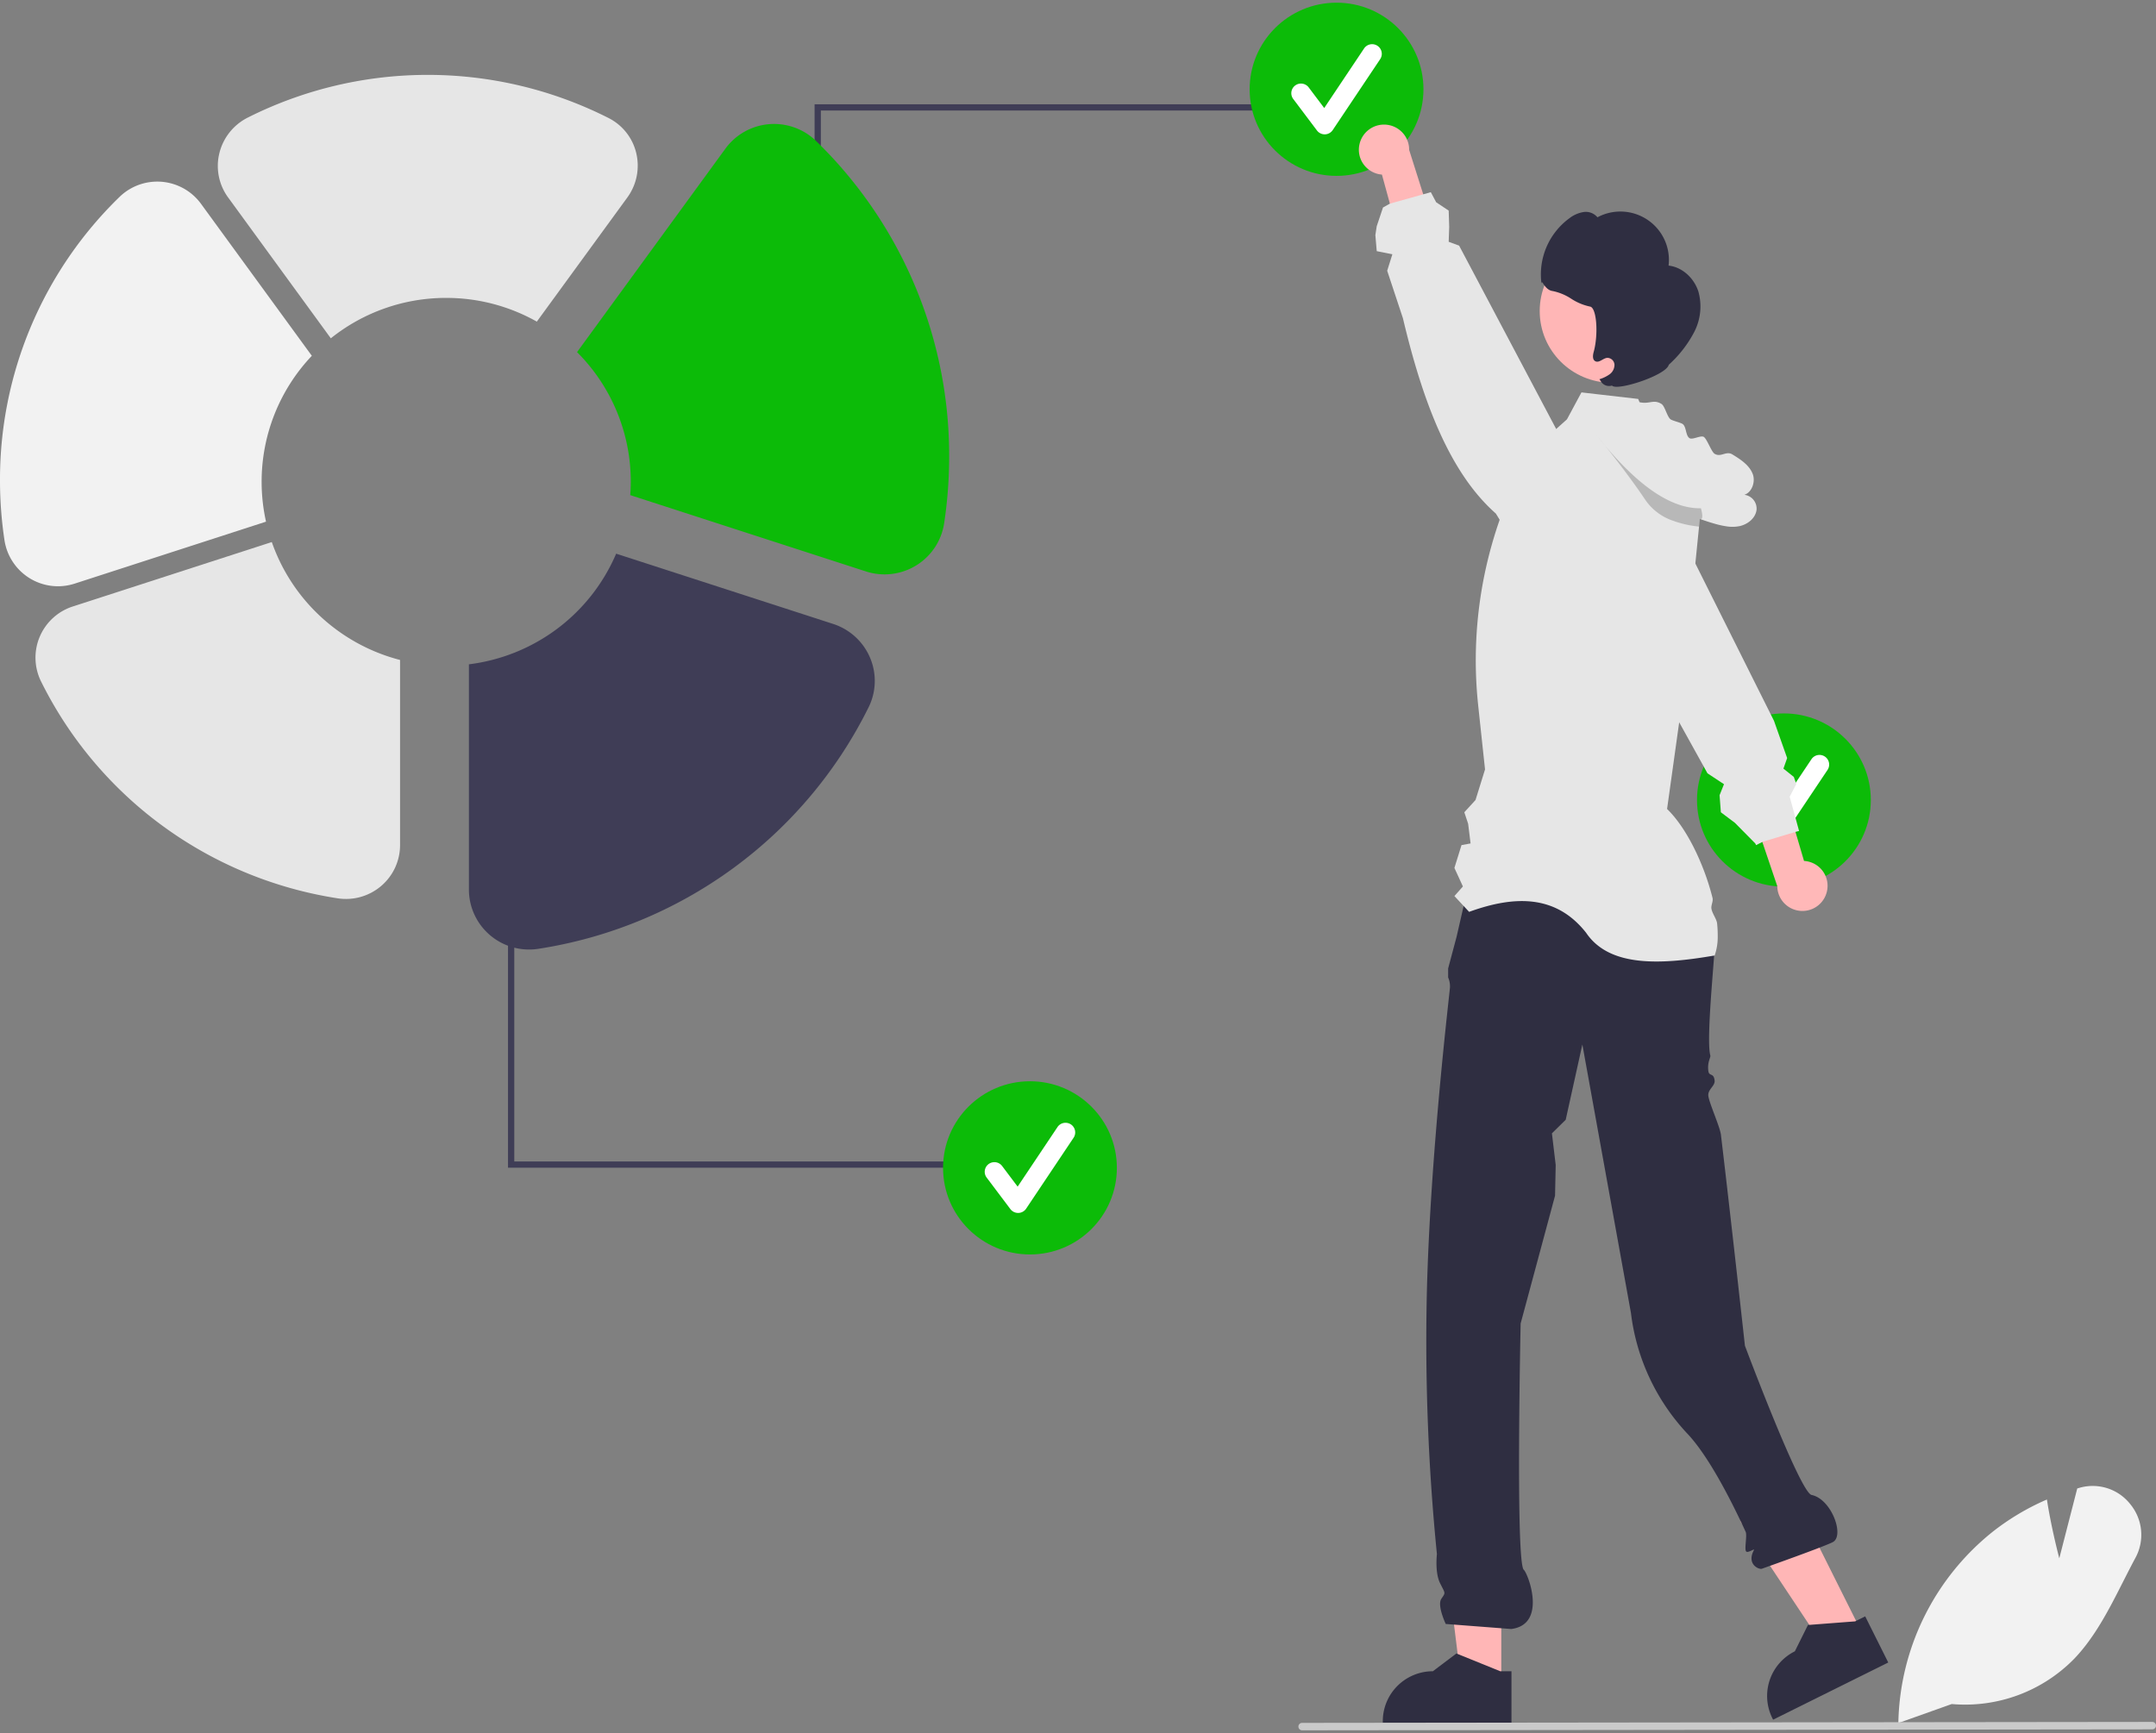 <svg xmlns="http://www.w3.org/2000/svg" width="398" height="320" fill="none"><rect width="100%" height="100%" fill="#808080" stroke="none"/><g clip-path="url(#a)"><path fill="#FFB6B6" d="m277.143 310.987-7.368-.001-3.504-28.321h10.873l-.001 28.322z"/><path fill="#2F2E41" d="m276.946 308.588-7.866-3.189-.225-.092-4.343 3.281a9.266 9.266 0 0 0-6.537 2.7 9.204 9.204 0 0 0-2.709 6.516v.299h23.753v-9.515h-2.073z"/><path fill="#FFB6B6" d="m343.709 301.44-6.594 3.275-15.813-23.789 9.732-4.834 12.675 25.348z"/><path fill="#2F2E41" d="m344.319 298.458-1.687.834-.173.087-8.455.65-.254.017-2.42 4.864a9.245 9.245 0 0 0-2.852 2.201 9.19 9.19 0 0 0-1.294 10.157l.133.265 21.258-10.557-4.256-8.518zM272.146 158.76l40.623 1.417.283-.41s3.465 8.058 3.465 14.965c0 2.297-1.602 17.317-.788 20.159.102.353-.596 1.22-.367 2.865.148 1.068.967.247 1.155 1.727.135 1.063-1.306 1.649-1.155 2.878.165 1.343 2.147 5.692 2.325 7.186 1.899 15.901 4.428 38.938 4.428 38.938s10.156 27.113 12.305 27.553c3.606.739 6.041 7.275 4.043 8.634-.952.647-13.251 5.001-13.251 5.001-.676.122-2.79-.935-1.443-3.434.248-.46-1.231.711-1.477.16-.261-.586.252-2.917-.047-3.567-2.688-5.838-6.815-13.929-10.726-18.084a39.43 39.43 0 0 1-10.444-22.313l-8.97-49.574-3.075 13.902-2.544 2.505.698 5.842-.12 5.67-6.353 23.6s-.952 44.073.578 45.472c.829.758 4.345 10.095-2.31 10.937l-12.092-.93s-1.63-3.422-.815-4.64c.815-1.218.766-.885-.228-2.879-.994-1.993-.587-5.37-.587-5.37a396.438 396.438 0 0 1-1.871-47.77c.606-26.192 4.279-56.281 4.279-56.894a4.033 4.033 0 0 0-.338-1.826v-1.654l1.56-5.857 3.259-14.209z"/><path fill="#0CBB08" d="M329.312 163.711c8.861 0 16.044-7.159 16.044-15.991 0-8.831-7.183-15.99-16.044-15.99-8.86 0-16.043 7.159-16.043 15.99 0 8.832 7.183 15.991 16.043 15.991z"/><path fill="#fff" d="M327.124 156.043a1.793 1.793 0 0 1-1.428-.712l-4.377-5.817a1.784 1.784 0 0 1-.339-1.318 1.776 1.776 0 0 1 1.324-1.472 1.789 1.789 0 0 1 1.871.656l2.863 3.805 7.355-10.995a1.783 1.783 0 0 1 2.475-.495 1.773 1.773 0 0 1 .761 1.132 1.786 1.786 0 0 1-.267 1.336l-8.753 13.087a1.795 1.795 0 0 1-1.436.792l-.049.001z"/><path fill="#FFB8B8" d="M337.245 164.625a4.585 4.585 0 0 0-2.299-5.114 4.625 4.625 0 0 0-1.923-.543l-8.221-27.915-5.561 6.432 8.848 26.138a4.62 4.62 0 0 0 1.197 3.06 4.644 4.644 0 0 0 2.934 1.494 4.646 4.646 0 0 0 3.19-.824 4.625 4.625 0 0 0 1.835-2.728z"/><path fill="#E6E6E6" d="m331.446 151.006-1.069-3.902 1.225-2.332-.093-.27-.369-1.048-1.918-1.531.688-1.951-2.426-6.867-.595-1.192-13.924-27.864-3.338-6.683-.773-1.209-2.409-3.764-3.292-5.14a7.344 7.344 0 0 0-4.666-3.241 7.493 7.493 0 0 0-.935-.144l-.226-.017a7.448 7.448 0 0 0-1.68.098h-.012a7.22 7.22 0 0 0-2.737 1.082 7.336 7.336 0 0 0-1.721 1.542 7.411 7.411 0 0 0-1.646 4.922l.104 2.809.104 2.555 4.886 8.807.317.576.006.017 15.033 27.111 4.533 8.173.687 1.244 3.05 2.014-.815 2.026.237 3.155 2.593 1.951 3.76 3.805.15.31 1.155-.581.11-.058.26-.074 3.574-1.077 2.172-.65.069-.023.595-.15-.664-2.429z"/><path fill="#F2F2F2" d="M393.245 277.73a8.814 8.814 0 0 0-4.245-2.938 8.854 8.854 0 0 0-5.168-.061l-.37.11-3.315 12.899c-.496-1.923-1.559-6.263-2.229-10.511l-.058-.351-.329.144a45.017 45.017 0 0 0-9.696 5.825 46.381 46.381 0 0 0-12.554 15.543 46.216 46.216 0 0 0-4.835 19.362l-.006.247-.006.156.439-.156 9.42-3.355c4.17.366 8.37-.201 12.292-1.659a28.12 28.12 0 0 0 10.381-6.768c3.806-4.001 6.416-9.147 8.94-14.126.739-1.45 1.495-2.947 2.269-4.386a8.904 8.904 0 0 0-.93-9.975z"/><path fill="#3F3D56" d="M151.531 63.602h-1.155V19.256h83.541v1.151h-82.386v43.195z"/><path fill="#0CBB08" d="M246.728 32.474c8.86 0 16.043-7.16 16.043-15.99 0-8.832-7.183-15.99-16.043-15.99s-16.043 7.158-16.043 15.99c0 8.83 7.183 15.99 16.043 15.99z"/><path fill="#fff" d="M244.539 24.806a1.788 1.788 0 0 1-1.427-.712l-4.377-5.817a1.767 1.767 0 0 1-.339-1.318 1.78 1.78 0 0 1 2.019-1.51 1.79 1.79 0 0 1 1.175.694l2.864 3.805 7.354-10.995a1.78 1.78 0 0 1 1.135-.759 1.792 1.792 0 0 1 1.834.755 1.768 1.768 0 0 1 .268 1.336c-.046.23-.137.447-.267.642l-8.754 13.087a1.778 1.778 0 0 1-1.435.791h-.05z"/><path fill="#3F3D56" d="M94.935 171.265h-1.156v44.346h83.542v-1.151H94.935v-43.195z"/><path fill="#0CBB08" d="M190.132 231.631c8.86 0 16.043-7.159 16.043-15.99s-7.183-15.99-16.043-15.99c-8.861 0-16.044 7.159-16.044 15.99s7.183 15.99 16.044 15.99z"/><path fill="#fff" d="M187.943 223.963a1.783 1.783 0 0 1-1.427-.711l-4.377-5.817a1.763 1.763 0 0 1-.339-1.319 1.767 1.767 0 0 1 1.324-1.471 1.789 1.789 0 0 1 1.87.656l2.864 3.805 7.354-10.995a1.773 1.773 0 0 1 1.135-.759 1.797 1.797 0 0 1 1.341.264 1.786 1.786 0 0 1 .76 1.132 1.767 1.767 0 0 1-.266 1.336l-8.754 13.087a1.778 1.778 0 0 1-1.435.792h-.05z"/><path fill="#E6E6E6" d="M317.095 172.896a10.41 10.41 0 0 1-.578 3.563l-.086-.017c-10.258 1.768-19.407 2.057-23.64-4.218-5.522-7.008-13.118-6.929-21.591-3.852l-1.005-1.082-1.71-1.836 1.571-1.773-1.571-3.419 1.311-4.219 1.675-.305-.45-3.633-.705-2.123 2.068-2.263 1.755-5.646-1.264-11.817a78.496 78.496 0 0 1 9.598-46.75l4.799-4.294 1.992-1.785 2.674-4.973 2.824.328 7.647.88.259.622 1.877 4.513 9.887 10.585-.444 4.467-.197 1.968-.144 1.417-.682 6.815-2.777 27.841-.208 1.48-2.235 16.007c3.632 3.5 6.843 10.24 8.385 16.399.173.685-.317 1.381-.19 2.049.179.944.958 1.842 1.045 2.723.081.78.117 1.564.11 2.348z"/><path fill="#FFB6B6" d="M297.512 70.671c7.335 0 13.281-5.926 13.281-13.236 0-7.31-5.946-13.237-13.281-13.237-7.334 0-13.28 5.926-13.28 13.237 0 7.31 5.946 13.236 13.28 13.236z"/><path fill="#2F2E41" d="M313.522 53.824c-.787-2.443-2.943-4.51-5.502-4.78a8.898 8.898 0 0 0-.741-4.752 8.926 8.926 0 0 0-3.108-3.68 8.975 8.975 0 0 0-9.282-.49 2.79 2.79 0 0 0-2.559-.97 5.758 5.758 0 0 0-2.6 1.135 12.858 12.858 0 0 0-4.262 5.366 12.812 12.812 0 0 0-.894 6.786c-.006-1.167.513 1.09 2 1.29a9.82 9.82 0 0 1 3.475 1.43 10.133 10.133 0 0 0 3.468 1.448c1.249.182 1.57 5.169.679 8.38-.169.61-.255 1.426.308 1.716.693.357 1.394-.54 2.169-.628a1.336 1.336 0 0 1 1.362 1.27 2.172 2.172 0 0 1-.914 1.778 6.48 6.48 0 0 1-1.868.902l.224.317a1.777 1.777 0 0 0 2.095.851c.888 1.068 10.04-1.897 10.486-3.845a21.523 21.523 0 0 0 4.7-6.052 10.257 10.257 0 0 0 .764-7.472z"/><path fill="#E6E6E6" d="M324.262 94.137c-.185 1.542-1.635 2.694-3.159 3.016a6.858 6.858 0 0 1-2.351.04 16.053 16.053 0 0 1-2.252-.5 39.748 39.748 0 0 1-2.709-.876 43.025 43.025 0 0 1-7.346-3.424 43.49 43.49 0 0 1-7.479-5.497l.976.46-2.616-3.505c-.843-1.128-1.684-2.257-2.523-3.385-.052-.069-.093-.115-.11-.138v-.006c-.387-.512-.768-1.024-1.149-1.537-1.15-1.536-2.282-3.793-.959-5.18a2.477 2.477 0 0 1 2.154-.65 3.41 3.41 0 0 1 1.184.38 8.34 8.34 0 0 1 2.512 2.527c.901-1.307 2.651-1.79 4.233-1.578.087.006.168.018.249.03 1.646.281 2.356-.605 3.782.264.665.403 1.069 2.475 1.733 2.878.375.23 1.767.575 2.148.811.751.461.56 2.182 1.317 2.642.56.34 2.062-.575 2.622-.236.589.363 1.409 2.758 1.998 3.114 1.172.72 2.114-.592 3.286.121 1.507.927 3.113 1.957 3.748 3.604.56 1.45-.162 3.436-1.553 3.85a2.57 2.57 0 0 1 2.264 2.774z"/><path fill="#000" d="m313.791 95.817-.144 1.417a19.676 19.676 0 0 1-4.794-1.077 10.125 10.125 0 0 1-5.041-3.736 110.254 110.254 0 0 0-2.426-3.47 168.505 168.505 0 0 0-3.834-5.083 156.11 156.11 0 0 0-2.749-3.402c-.052-.069-.093-.115-.11-.138l-.017-.017.017.011c6.862 8.656 13.343 13.648 19.295 13.527 0 0 .698 2.29-.197 1.968z" opacity=".2"/><path fill="#FFB8B8" d="M250.995 26.499a4.585 4.585 0 0 0 2.2 5.157 4.62 4.62 0 0 0 1.912.58l7.677 28.069 5.685-6.324-8.338-26.303a4.614 4.614 0 0 0-1.138-3.083 4.65 4.65 0 0 0-6.11-.788 4.624 4.624 0 0 0-1.888 2.692z"/><path fill="#E6E6E6" d="m296.067 98.275-.052-2.555-4.839-9.147-.179-.333-.012-.018-3.713-7.01-17.919-33.86-1.924-.705.096-2.75-.096-3.006-2.312-1.545-.986-1.863-1.398.397h-.005l-.041.012-6.11 1.71h-.006l-1.27.713-1.155 3.454-.253 1.635.253 2.97 2.887.575-.956 3.045 2.903 8.76c3.632 15.312 8.593 28.527 17.158 36.074l.704 1.15 5.573 9.089a7.409 7.409 0 0 0 7.444 3.448h.006c.98-.151 1.919-.5 2.76-1.024a7.208 7.208 0 0 0 1.999-1.825 7.397 7.397 0 0 0 1.495-4.576l-.052-2.815z"/><path fill="#CACACA" d="m397.313 319.316-156.94.177a.685.685 0 1 1 0-1.37l156.94-.177a.685.685 0 1 1 0 1.37z"/><path fill="#F2F2F2" d="M48.297 88.968a33.772 33.772 0 0 1 9.268-23.27L37.107 37.635a9.964 9.964 0 0 0-3.173-2.82 10 10 0 0 0-11.879 1.555 72.786 72.786 0 0 0-16.36 23.946A72.588 72.588 0 0 0 0 88.724c0 3.683.276 7.362.824 11.004a9.981 9.981 0 0 0 1.547 4.032 10.035 10.035 0 0 0 3.106 3.009 9.97 9.97 0 0 0 8.306.994l35.324-11.44a33.938 33.938 0 0 1-.81-7.355z"/><path fill="#E6E6E6" d="m50.175 100.088-36.724 11.893a9.938 9.938 0 0 0-6.108 5.569 9.91 9.91 0 0 0 .222 8.249 73.44 73.44 0 0 0 22.476 26.714 73.753 73.753 0 0 0 32.308 13.361 10.016 10.016 0 0 0 8.023-2.287 9.918 9.918 0 0 0 3.478-7.543v-34.186a34.163 34.163 0 0 1-14.575-7.927 34.021 34.021 0 0 1-9.1-13.843z"/><path fill="#3F3D56" d="M160.614 121.448a11.076 11.076 0 0 0-2.727-3.862 11.132 11.132 0 0 0-4.091-2.381l-40.052-12.971a34.003 34.003 0 0 1-10.851 13.838 34.162 34.162 0 0 1-16.332 6.591v41.593a11.072 11.072 0 0 0 3.88 8.403 11.134 11.134 0 0 0 8.924 2.539 82.105 82.105 0 0 0 35.964-14.873 81.757 81.757 0 0 0 25.02-29.738 10.945 10.945 0 0 0 1.131-4.541 10.945 10.945 0 0 0-.866-4.598z"/><path fill="#0CBB08" d="M150.663 26.046a11.111 11.111 0 0 0-4.009-2.505 11.142 11.142 0 0 0-9.215.774 11.1 11.1 0 0 0-3.532 3.139l-27.383 37.564a33.834 33.834 0 0 1 7.35 10.992 33.743 33.743 0 0 1 2.569 12.958c0 .827-.04 1.644-.098 2.456l43.526 14.096a11.149 11.149 0 0 0 9.295-1.137 11.076 11.076 0 0 0 5.131-7.807 82.22 82.22 0 0 0 .918-12.25 80.829 80.829 0 0 0-6.34-31.624 81.034 81.034 0 0 0-18.212-26.656z"/><path fill="#E6E6E6" d="M82.37 55.008a33.99 33.99 0 0 1 16.728 4.378l16.714-22.928a9.965 9.965 0 0 0 1.637-8.202 9.764 9.764 0 0 0-1.828-3.78 9.803 9.803 0 0 0-3.249-2.669 73.902 73.902 0 0 0-33.305-7.981A73.907 73.907 0 0 0 45.74 21.71a10.065 10.065 0 0 0-3.355 2.725 10.023 10.023 0 0 0-1.897 3.877 9.86 9.86 0 0 0 1.622 8.147l18.96 26.01a33.99 33.99 0 0 1 21.3-7.462z"/></g><defs><clipPath id="a"><path fill="#fff" d="M0 .493h398v319H0z"/></clipPath></defs></svg>